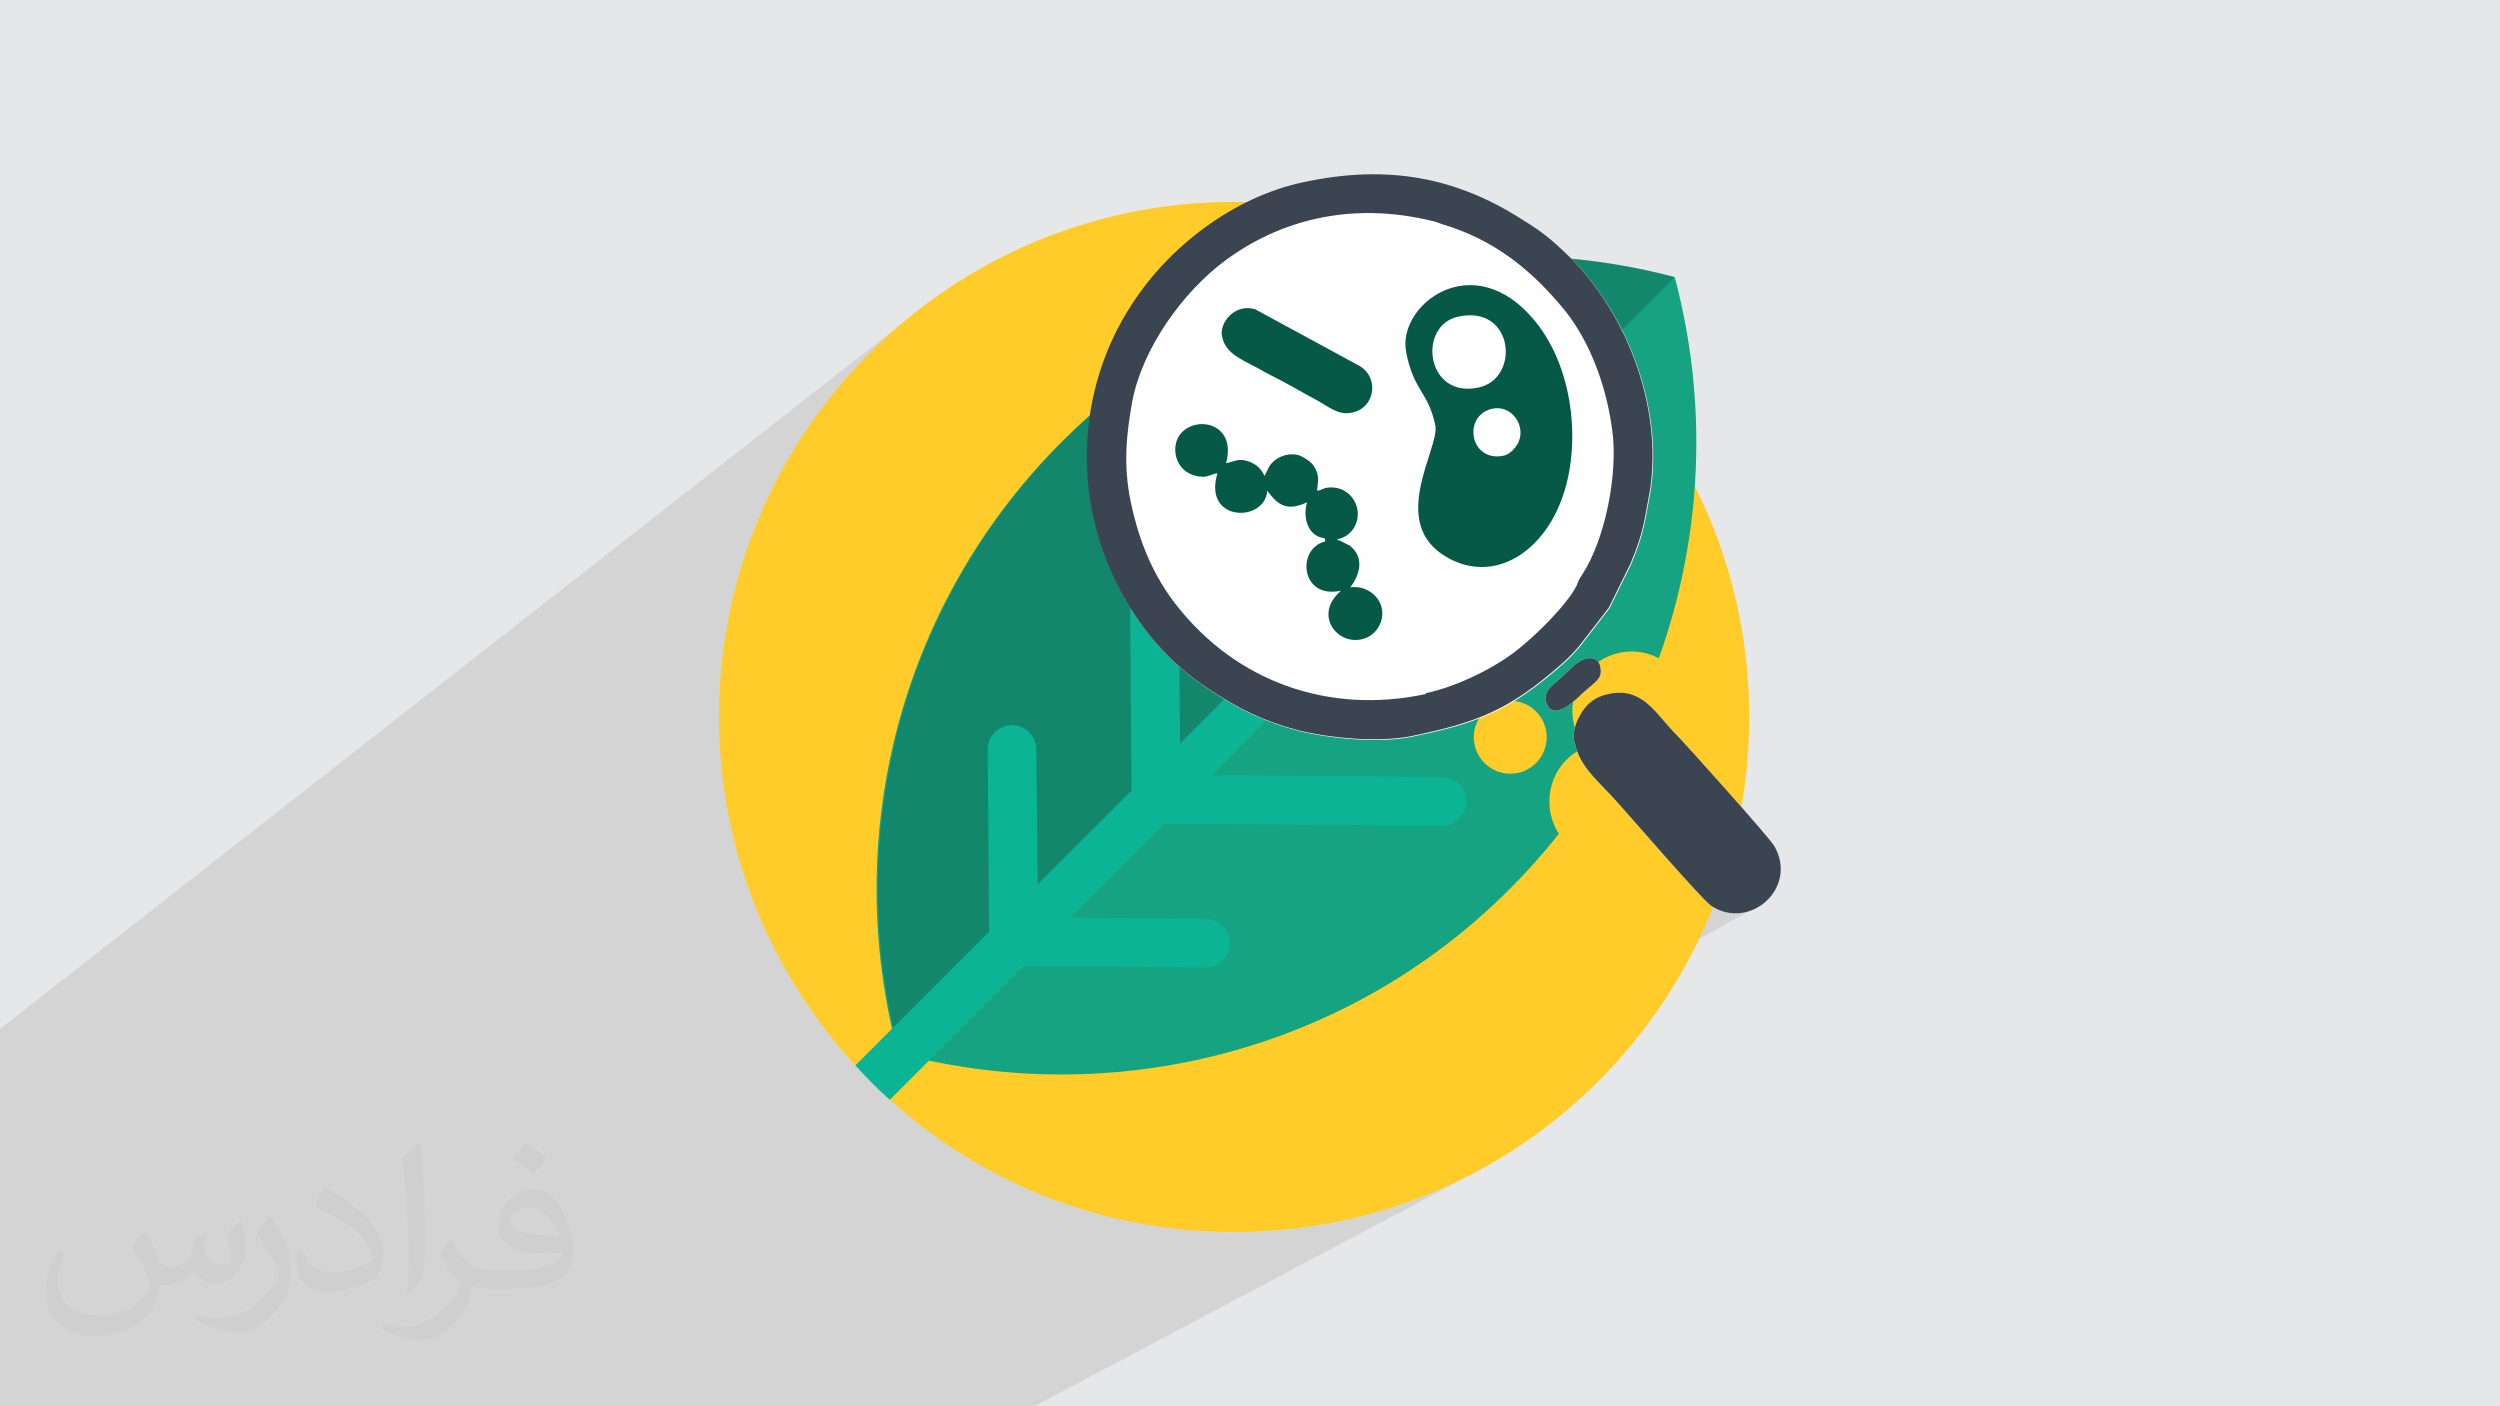 <?xml version="1.0" encoding="UTF-8"?>
<!DOCTYPE svg PUBLIC "-//W3C//DTD SVG 1.1//EN" "http://www.w3.org/Graphics/SVG/1.1/DTD/svg11.dtd">
<!-- Creator: CorelDRAW 2017 -->
<svg xmlns="http://www.w3.org/2000/svg" xml:space="preserve" width="3.703in" height="2.083in" version="1.1" style="shape-rendering:geometricPrecision; text-rendering:geometricPrecision; image-rendering:optimizeQuality; fill-rule:evenodd; clip-rule:evenodd"
viewBox="0 0 3703 2083"
 xmlns:xlink="http://www.w3.org/1999/xlink"
 enable-background="new 0 0 512 512">
 <defs>
  <style type="text/css">
   <![CDATA[
    .fil3 {fill:#FFCC29}
    .fil9 {fill:#065946}
    .fil6 {fill:#0BB494}
    .fil5 {fill:#13876C}
    .fil4 {fill:#15A382}
    .fil8 {fill:#3B4551}
    .fil0 {fill:#E6E7E8}
    .fil7 {fill:#FEFEFE}
    .fil2 {fill:#373435;fill-opacity:0.031}
    .fil1 {fill:#373435;fill-opacity:0.102}
   ]]>
  </style>
 </defs>
 <g id="Layer_x0020_1">
  <polygon class="fil0" points="0,0 3704,0 3704,2083 0,2083 "/>
  <polygon class="fil1" points="2327,382 2318,374 2315,371 2311,367 2308,364 2304,361 2301,358 2297,355 2294,352 2290,350 2290,350 2287,347 2283,344 2280,342 2280,342 2276,339 2276,339 2272,337 2269,334 2269,334 2265,331 2260,329 2251,323 2241,317 2232,311 2222,306 2213,301 2203,296 2193,292 2184,288 2174,284 2164,281 2155,277 2145,274 2135,271 2125,269 2115,267 2105,265 2095,263 2084,262 2074,260 2064,260 2053,259 2043,259 2032,259 2021,259 2010,259 1999,260 1988,261 1977,262 1966,264 1954,266 1943,268 1931,270 1922,272 1912,275 1902,278 1902,278 1893,281 1883,284 1883,284 1874,288 1865,291 1865,291 1856,295 1847,300 1847,300 1838,304 1829,309 1820,314 1812,319 1803,325 1795,331 1786,336 1778,342 1094,857 1100,835 1112,800 1126,765 1141,732 1158,699 1176,667 1196,636 1218,606 1240,577 1264,550 1289,523 1316,498 1344,474 1372,451 0,1524 0,1835 0,1923 0,2083 69,2083 238,2083 261,2083 324,2083 357,2083 366,2083 456,2083 468,2083 492,2083 496,2083 573,2083 573,2083 701,2083 704,2083 710,2083 713,2083 744,2083 788,2083 788,2083 854,2083 865,2083 921,2083 932,2083 974,2083 1149,2083 1204,2083 1264,2083 1354,2083 1532,2083 2192,1733 2159,1750 2125,1765 2091,1778 2055,1790 2019,1801 1982,1809 1945,1816 1907,1821 1868,1824 1829,1825 1810,1825 1792,1824 1773,1823 1755,1821 1741,1820 2603,1343 2608,1341 2612,1337 2616,1334 2619,1330 2623,1326 2626,1322 2629,1317 2631,1313 2633,1308 2635,1303 2636,1297 2637,1292 2637,1287 2637,1281 2636,1275 2635,1270 2633,1264 2631,1258 2628,1252 2627,1251 2625,1248 2623,1246 2620,1242 2617,1238 2613,1234 2609,1229 2605,1223 2600,1218 2594,1212 2589,1205 2583,1198 2577,1192 2571,1185 2564,1178 2558,1170 2552,1163 2545,1156 2539,1149 2533,1142 2527,1135 2521,1128 2515,1122 2509,1116 2504,1110 2499,1105 2495,1100 2491,1095 2487,1091 2484,1088 2481,1085 2479,1083 2474,1077 2469,1072 2464,1066 2460,1060 2455,1055 2450,1049 2445,1044 2439,1040 2434,1036 2428,1032 2421,1029 2415,1027 2408,1025 2400,1025 2392,1025 2383,1027 2376,1028 2369,1031 2364,1033 2329,1054 2329,1053 2329,1051 2455,974 2461,957 2467,940 2472,923 2477,906 2482,888 2486,871 2490,853 2494,836 2497,818 2500,801 2503,783 2505,765 2507,748 2508,730 2510,712 2511,694 2511,676 2511,659 2511,641 2511,623 2510,605 2509,587 2508,569 2506,552 2504,534 2501,516 2499,499 2495,481 2492,463 2488,446 2484,429 2480,411 2468,408 2457,405 2446,403 2435,400 2423,398 2412,396 2400,394 2389,392 2378,390 2366,388 2355,387 2343,385 2332,384 2328,384 "/>
  <path class="fil2" d="M216 1826c7,11 12,21 16,32 3,7 5,19 21,19 5,0 11,-1 17,-5 7,-3 12,-9 14,-17l6 -21 15 -7 1 1c-2,8 -3,16 -3,21 0,18 15,24 27,24 7,0 13,-3 13,-10 0,-8 -4,-22 -8,-35 7,-7 14,-14 22,-20l1 1c4,15 6,30 6,40 0,10 -4,20 -8,27 -7,14 -20,25 -36,25 -12,0 -25,-6 -34,-17l-1 0c-9,11 -22,20 -43,20l-7 0c-1,14 -4,24 -9,33 -13,25 -50,42 -85,42 -49,0 -73,-28 -73,-66 0,-23 8,-45 19,-60l10 4c-7,14 -12,27 -12,40 0,35 29,52 62,52 31,0 68,-19 75,-42 -3,-25 -12,-36 -26,-59 4,-7 10,-15 17,-23l1 0 0 0 0 0zm564 -133c10,6 20,14 30,23 -6,8 -12,15 -21,21 -10,-8 -20,-15 -30,-22 7,-8 14,-15 20,-22l0 0 0 0zm5 96c-17,0 -30,11 -30,19 0,17 33,23 73,23 -5,-20 -22,-42 -43,-42zm-37 93c22,0 41,-1 55,-4 16,-4 30,-12 30,-18 0,-1 0,-3 -1,-5 -9,1 -19,1 -29,1 -29,0 -52,-7 -61,-23 -2,-5 -4,-10 -4,-16 0,-16 7,-32 19,-42 10,-9 21,-14 33,-14 20,0 37,16 48,42 6,14 11,30 11,51 0,14 -4,25 -12,34 -16,15 -45,21 -90,21l-20 0 0 0 -5 0c-11,0 -19,-2 -25,-7l-1 0c0,3 1,5 1,7 0,10 -3,23 -10,33 -20,30 -42,43 -60,43 -19,0 -42,-7 -63,-17l4 -7c7,3 16,5 29,5 34,0 78,-33 84,-64 -1,-3 -4,-6 -7,-10 -10,-12 -16,-22 -22,-32 5,-10 10,-18 14,-25l2 0c14,29 28,46 57,46l5 0 0 0 21 0 0 0 0 0zm-146 31c2,-14 3,-29 3,-43l0 -21c0,-39 -5,-96 -9,-133 7,-8 17,-17 25,-23l2 1c5,47 7,101 7,151 0,13 -1,26 -2,35 -1,12 -8,21 -22,35l-3 -1zm-151 -62c1,18 10,33 41,33 20,0 36,-5 55,-14 3,-1 5,-3 5,-5 0,-12 -9,-27 -24,-41 -14,-13 -34,-25 -52,-32 -6,-3 -8,-5 -8,-8 0,-5 7,-16 13,-24l2 0c20,11 43,27 60,44 15,16 25,33 25,51 0,13 -4,26 -11,38 -22,11 -46,20 -70,20 -29,0 -48,-14 -48,-45 0,-3 0,-9 1,-16l10 0 0 0 0 0zm-52 -52l18 29c7,11 13,22 13,41l0 24c0,19 -12,39 -32,60 -15,14 -29,20 -42,20 -19,0 -40,-6 -65,-17l3 -7c8,2 17,4 28,4 36,0 72,-26 89,-58 2,-4 3,-7 3,-9 0,-4 -2,-8 -4,-11 -9,-17 -19,-33 -30,-47 6,-9 12,-18 18,-27l1 0 0 0 0 0z"/>
  <g id="_2172813476304">
   <path class="fil3" d="M2591 1062c0,421 -341,763 -763,763 -198,0 -378,-75 -513,-199 -9,-8 15,-49 7,-58 -8,-8 -50,16 -58,7 -123,-136 -199,-316 -199,-513 0,-421 341,-763 763,-763 421,0 763,341 763,763l0 0z"/>
   <path class="fil4" d="M2455 974c-12,-6 -25,-9 -38,-9 -48,0 -88,39 -88,88 0,20 7,39 18,54 -31,14 -52,44 -52,80 0,18 5,34 14,48 -22,28 -47,56 -73,82 -245,245 -593,326 -906,243 -83,-313 -3,-660 243,-906 55,-55 116,-103 181,-141 7,41 43,73 86,73 19,0 37,-6 52,-17 15,27 44,45 77,45 48,0 88,-39 88,-88 0,-4 0,-8 -1,-12 39,-9 68,-44 68,-85 0,-15 -4,-29 -10,-41 122,-16 247,-8 367,24 49,185 41,382 -24,563l0 0z"/>
   <path class="fil5" d="M2480 411l-1148 1148c-83,-313 -3,-660 243,-906 55,-55 116,-103 181,-141 7,41 43,73 86,73 19,0 37,-6 52,-17 15,27 44,45 77,45 48,0 88,-39 88,-88 0,-4 0,-8 -1,-12 39,-9 68,-44 68,-85 0,-15 -4,-29 -10,-41 122,-16 247,-8 367,24l0 0z"/>
   <path class="fil6" d="M2264 951c0,20 -16,36 -36,36l-270 -2 -163 163 341 3c20,0 36,16 36,36 0,20 -16,36 -36,36l-411 -3 -139 139 200 2c20,0 36,16 36,36 0,20 -16,36 -36,36l-270 -2 -198 198c-18,-16 -35,-33 -51,-51l198 -198 -2 -270c0,-20 16,-36 36,-36 20,0 36,16 36,36l2 200 139 -139 -3 -411c0,-20 16,-36 36,-36 20,0 36,16 36,36l3 341 163 -163 -2 -270c0,-20 16,-36 36,-36 20,0 36,16 36,36l2 200 149 -149c14,-14 37,-14 51,0 14,14 14,37 0,51l-149 149 200 2c20,0 36,16 36,36l0 0z"/>
   <g>
    <circle class="fil3" cx="2150" cy="559" r="44"/>
    <circle class="fil3" cx="2237" cy="1092" r="54"/>
   </g>
   <g>
    <path class="fil7" d="M2093 1091c81,-17 129,-32 193,-83 22,-18 37,-30 54,-50l44 -57 32 -65c10,-24 17,-44 22,-71 2,-12 5,-26 7,-38 19,-125 -36,-268 -127,-353 -20,-19 -35,-31 -58,-45 -101,-66 -204,-85 -329,-58 -103,22 -198,95 -253,180 -42,64 -65,138 -67,215 -5,139 66,282 181,356 46,30 80,47 133,61 40,10 115,19 168,8l0 0zm239 7c7,35 28,52 57,83 16,17 132,152 146,161 57,37 129,-27 93,-89 -7,-12 -130,-150 -149,-169 -28,-29 -47,-67 -97,-56 -19,4 -31,14 -39,27 -7,11 -15,28 -11,45l0 0zm-43 -62c9,41 51,-6 57,-11 21,-18 28,-21 24,-39 -3,-13 -21,-17 -40,1 -5,5 -10,9 -16,15 -10,10 -27,19 -24,34z"/>
    <g>
     <path class="fil8" d="M2112 1028c-145,31 -281,-19 -369,-131 -33,-42 -55,-91 -68,-153 -12,-57 -6,-103 2,-149 15,-79 75,-163 139,-210 90,-66 197,-84 304,-58 6,1 10,3 16,5 77,23 132,67 182,128 36,45 61,109 70,177 9,63 -10,162 -45,215 -5,7 -5,9 -8,16 -15,29 -61,74 -88,95 -30,24 -85,53 -136,64l0 0zm-20 62c81,-17 129,-32 193,-83 22,-18 37,-30 54,-50l44 -57 32 -65c10,-24 17,-44 22,-71 2,-12 5,-26 7,-38 19,-125 -36,-268 -127,-353 -20,-19 -35,-31 -58,-45 -101,-66 -204,-85 -329,-58 -103,22 -198,95 -253,180 -42,64 -65,138 -67,215 -5,139 66,282 181,356 46,30 80,47 133,61 40,10 115,19 168,8l0 0z"/>
     <path class="fil9" d="M2227 675c-49,10 -61,-57 -19,-69 32,-9 55,28 39,53 -4,6 -11,14 -20,16zm-37 -101c-78,17 -91,-92 -30,-105 83,-18 92,92 30,105zm-107 -51c12,58 32,56 43,107 7,34 -73,147 20,197 65,35 132,-5 163,-77 35,-81 24,-202 -35,-274 -92,-113 -206,-23 -191,46l0 0z"/>
     <path class="fil8" d="M2332 1098c7,35 28,52 57,83 16,17 132,152 146,161 57,37 129,-27 93,-89 -7,-12 -130,-150 -149,-169 -28,-29 -47,-67 -97,-56 -19,4 -31,14 -39,27 -7,11 -15,28 -11,45l0 0z"/>
     <path class="fil9" d="M1952 726l0 0zm-149 -24l0 0zm14 -16l0 0zm-14 16c-21,72 71,72 74,25 0,0 1,1 1,1l3 4c15,19 29,24 55,12 -8,29 6,52 26,53l1 5c-43,10 -37,86 23,73 -3,3 0,0 -4,4 -36,36 3,81 41,66 16,-6 29,-26 23,-47 -6,-19 -26,-31 -46,-28 0,0 31,-37 -1,-62l-14 -7c-5,-2 -1,0 -5,-2 14,-3 21,-10 26,-18 15,-26 -4,-61 -37,-59 -11,1 -5,2 -18,5 0,-11 5,-20 -4,-35 -4,-8 -16,-15 -24,-18 -17,-4 -35,4 -43,17l-7 14c-5,-11 -12,-17 -22,-21 -17,-6 -19,-1 -35,2 16,-58 -42,-71 -66,-45 -17,18 -11,57 22,64 16,3 15,0 30,-4l0 0z"/>
     <path class="fil9" d="M1810 498c6,29 33,35 65,54l25 13c17,9 32,18 49,27 19,10 33,24 54,19 35,-7 41,-55 7,-71l-151 -82c-31,-9 -53,21 -49,40l0 0z"/>
     <path class="fil8" d="M2289 1036c9,41 51,-6 57,-11 21,-18 28,-21 24,-39 -3,-13 -21,-17 -40,1 -5,5 -10,9 -16,15 -10,10 -27,19 -24,34z"/>
    </g>
   </g>
  </g>
 </g>
</svg>
